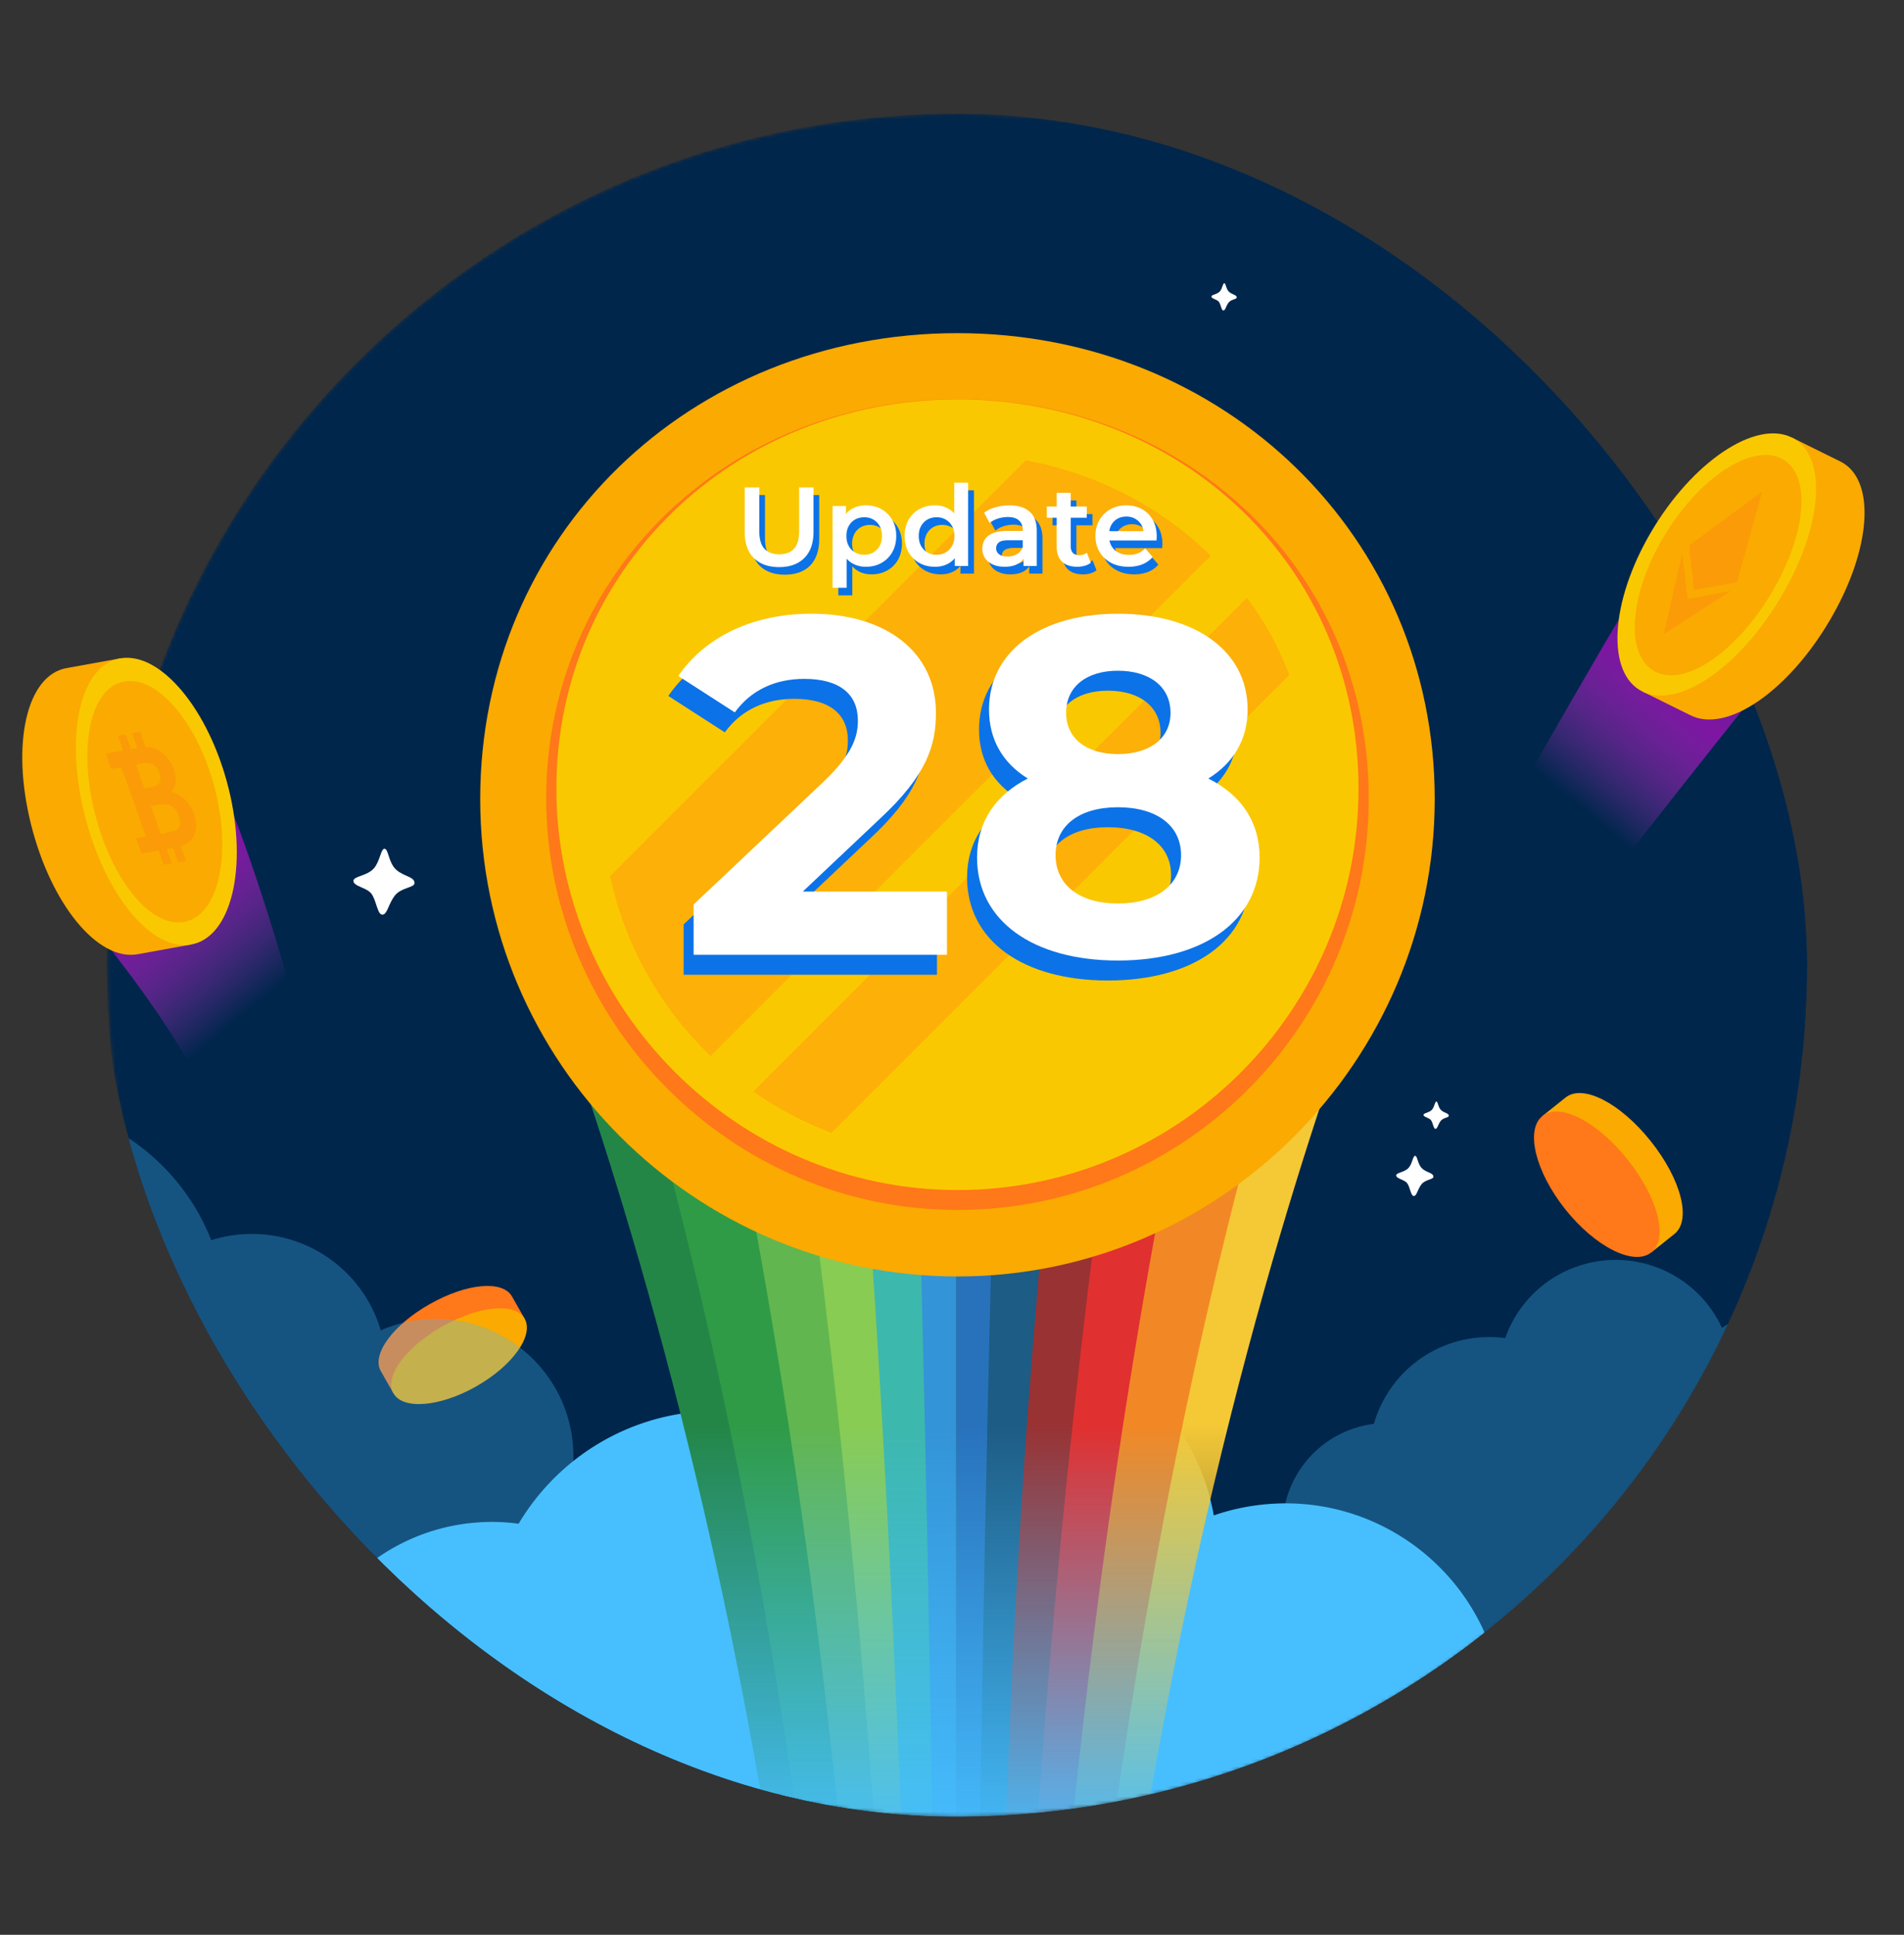 <svg xmlns="http://www.w3.org/2000/svg" width="503" height="511" fill="none"><rect width="100%" height="100%" fill="#333333" stroke="none"/><g clip-path="url(#a)"><mask id="b" width="451" height="450" x="28" y="30" maskUnits="userSpaceOnUse" style="mask-type:alpha"><path fill="#00264C" d="M253.167 479.843c124.219 0 224.921-100.703 224.921-224.922S377.386 30 253.167 30c-124.218 0-224.92 100.699-224.92 224.921 0 124.223 100.702 224.922 224.92 224.922Z"/></mask><g mask="url(#b)"><path fill="#00264C" d="M253.167 479.843c124.219 0 224.921-100.703 224.921-224.922S377.386 30 253.167 30c-124.218 0-224.92 100.699-224.92 224.921 0 124.223 100.702 224.922 224.92 224.922Z"/><path fill="url(#c)" d="m5.827 216.034 36.699-30.524c2.236-1.86 5.533-1.307 6.87 1.276 5.64 10.895 19.514 41.2 33.888 99.303l-11.101 9.233-11.101 9.233c-10.575-32.091-44.46-69.584-55.667-81.395-1.945-2.051-1.761-5.319.412-7.126Z"/><path fill="url(#d)" d="m475.336 161.037-27.144-21.497c-2.269-1.797-5.571-1.238-7.054 1.248-13.313 22.309-71.092 119.912-97.886 177.921l6.121 5.091 6.12 5.09c16.09-30.919 103.276-139.582 120.641-161.114 1.677-2.08 1.297-5.079-.798-6.739Z"/><path fill="#fff" fill-rule="evenodd" d="M98.778 229.34c-1.822 2.051-5.35 2.037-5.412 3.283 0 1.505 3.44 1.722 4.741 3.395 1.307 1.673 1.592 5.627 2.926 5.55 1.328-.077 1.504-2.764 3.312-5.081 1.659-2.114 5.161-2.023 5.161-3.255 0-1.722-2.777-1.687-4.836-3.528s-2.018-5.425-3.048-5.537c-1.029-.119-1.192 3.297-2.851 5.173h.007Zm273.366 79.082c-1.109 1.249-3.258 1.24-3.295 1.999 0 .916 2.095 1.049 2.887 2.067.796 1.019.969 3.428 1.782 3.381.808-.047.915-1.684 2.017-3.095 1.01-1.287 3.143-1.232 3.143-1.982 0-1.049-1.691-1.028-2.945-2.149-1.254-1.121-1.229-3.303-1.856-3.372-.627-.072-.726 2.008-1.737 3.151h.004Zm6.163-15.346c-.754.848-2.212.843-2.238 1.358 0 .622 1.423.712 1.961 1.403.54.692.658 2.327 1.209 2.295.549-.032.622-1.143 1.369-2.101.687-.874 2.134-.836 2.134-1.345 0-.712-1.148-.698-1.999-1.459-.851-.761-.835-2.243-1.26-2.289-.426-.049-.493 1.363-1.179 2.138h.003ZM322.276 76.948c-.753.848-2.212.842-2.237 1.357 0 .622 1.423.712 1.96 1.403.541.692.658 2.327 1.21 2.295.549-.031.622-1.143 1.369-2.1.686-.875 2.134-.837 2.134-1.346 0-.712-1.148-.698-1.999-1.459-.852-.761-.835-2.243-1.26-2.29-.426-.048-.493 1.364-1.179 2.14h.002Z" clip-rule="evenodd"/><path fill="#FF7819" d="M137.38 348.99c-.865 4.407-5.93 10.062-13.234 14.211-7.304 4.148-14.757 5.608-18.985 4.091l-1.222.694-3.34-5.878c-2.492-4.38 3.173-12.141 12.891-17.663 9.718-5.523 19.28-6.419 21.775-2.035l3.339 5.879-1.222.693-.002.008Z"/><path fill="#FF7819" d="M133.667 349.648c-1.889-3.323-9.157-2.545-16.346 1.545-7.193 4.085-11.581 9.93-9.692 13.252 1.889 3.323 9.25 2.702 16.442-1.383 7.193-4.085 11.49-10.095 9.604-13.412l-.008-.002Z"/><path fill="#FAAA00" d="M116.833 350.327c-9.717 5.523-15.382 13.284-12.891 17.663 2.507 4.416 12.324 3.589 21.884-1.84 9.56-5.43 15.289-13.441 12.782-17.857-2.492-4.379-12.054-3.484-21.775 2.034Z"/><path fill="#47BFFF" fill-opacity=".3" d="M496.112 452.248c6.251 1.895.352 5.018 7.258 4.433 1.171-.099 3.744 26.34 15.228 2.355-1.651 7.333 3.736-6.732 4.402 1.147 3.519 41.602 40.154 72.468 81.829 68.942 16.132-1.364 30.665-7.695 42.205-17.391 14.095 15.855 35.226 25.055 57.993 23.129 26.844-2.271 48.842-19.479 58.495-42.706a52.541 52.541 0 0 0 18.221 1.641c22.68-1.918 40.715-17.963 46.254-38.706a36.63 36.63 0 0 0 14.199 1.589c19.991-1.691 34.841-19.253 33.152-39.21-1.688-19.957-19.276-34.776-39.268-33.085l-.043.004a36.85 36.85 0 0 0-11.461 2.888c-4.619-15.873-19.955-26.783-37.084-25.334a35.666 35.666 0 0 0-7.69 1.522c-9.025-23.042-32.429-38.459-58.405-36.262-4.944.419-9.663 1.428-14.117 2.982-5.288-29.986-32.704-51.516-63.667-48.897-18.648 1.578-34.532 11.555-44.281 25.895-8.733-3.577-18.395-5.245-28.413-4.398-20.382 1.724-37.572 13.294-47.287 29.594a51.845 51.845 0 0 0-11.468-.294 52.881 52.881 0 0 0-32.361 14.664 29.757 29.757 0 0 0-18.201.587 29.83 29.83 0 0 0-6.697 3.362c-6.617-14.362-23.232-21.555-38.438-16.149-9.158 3.256-15.818 10.365-18.82 18.856-4.859-.643-9.933-.204-14.852 1.545-10.01 3.558-17.116 11.64-19.842 21.111a26.87 26.87 0 0 0-5.799 1.367c-14.333 5.095-21.834 20.837-16.748 35.145 5.087 14.308 20.842 21.782 35.175 16.687.575-.204 1.142-.43 1.702-.677.14 3.902.86 7.884 2.236 11.753 7.263 20.431 29.741 31.095 50.208 23.819a39.077 39.077 0 0 0 18.901-14.311c9.174 6.102 21.003 7.931 32.184 3.956 9.301-3.307 11.295 6.666 15.3-1.553Zm-723.998-35.923c6.252 1.894.353 5.017 7.259 4.433 1.171-.1 3.743 26.339 15.227 2.354-1.65 7.334 3.737-6.732 4.403 1.147 3.519 41.602 40.154 72.468 81.829 68.943 16.132-1.365 30.665-7.696 42.205-17.392 14.095 15.855 35.226 25.055 57.993 23.129 26.844-2.271 48.842-19.479 58.495-42.706a52.54 52.54 0 0 0 18.221 1.641c22.68-1.918 40.715-17.963 46.254-38.706a36.649 36.649 0 0 0 14.199 1.59c19.991-1.692 34.841-19.254 33.152-39.211-1.688-19.957-19.276-34.776-39.268-33.085l-.043.004a36.878 36.878 0 0 0-11.461 2.888c-4.619-15.872-19.955-26.783-37.084-25.334a35.725 35.725 0 0 0-7.69 1.522C46.78 304.5 23.376 289.083-2.6 291.281c-4.944.418-9.663 1.427-14.117 2.981-5.289-29.985-32.704-51.516-63.667-48.896-18.648 1.577-34.532 11.554-44.281 25.895-8.733-3.578-18.395-5.246-28.413-4.399-20.382 1.725-37.572 13.294-47.287 29.594a51.845 51.845 0 0 0-11.468-.294 52.881 52.881 0 0 0-32.361 14.664 29.757 29.757 0 0 0-18.201.587 29.832 29.832 0 0 0-6.697 3.363c-6.618-14.363-23.232-21.555-38.438-16.149-9.158 3.255-15.818 10.365-18.821 18.856-4.858-.644-9.932-.205-14.851 1.544-10.01 3.558-17.116 11.64-19.842 21.111a26.915 26.915 0 0 0-5.799 1.367c-14.333 5.096-21.835 20.837-16.748 35.146 5.087 14.308 20.842 21.782 35.175 16.686.575-.204 1.142-.43 1.702-.677a39.33 39.33 0 0 0 2.236 11.754c7.263 20.431 29.741 31.094 50.208 23.818a39.077 39.077 0 0 0 18.901-14.311c9.174 6.102 21.003 7.931 32.184 3.956 9.301-3.306 11.295 6.666 15.299-1.552Z"/><path fill="#47BFFF" d="M109.485 522.301c6.251 1.895.352 5.017 7.258 4.433 1.171-.099 3.744 26.34 15.228 2.354-1.651 7.334 3.736-6.731 4.402 1.148 3.519 41.602 40.154 72.468 81.829 68.942 16.132-1.365 30.665-7.695 42.205-17.391 14.095 15.855 35.226 25.055 57.993 23.129 26.844-2.271 48.842-19.479 58.495-42.707a52.52 52.52 0 0 0 18.221 1.642c22.68-1.919 40.715-17.963 46.254-38.706a36.648 36.648 0 0 0 14.199 1.589c19.992-1.691 34.841-19.254 33.152-39.211-1.688-19.957-19.276-34.775-39.268-33.084l-.043.003a36.878 36.878 0 0 0-11.461 2.888c-4.619-15.872-19.955-26.783-37.084-25.334a35.667 35.667 0 0 0-7.69 1.523c-9.025-23.043-32.429-38.459-58.405-36.262-4.944.418-9.663 1.428-14.117 2.982-5.288-29.986-32.704-51.516-63.667-48.897-18.648 1.578-34.532 11.554-44.281 25.895-8.732-3.578-18.395-5.245-28.412-4.398-20.382 1.724-37.573 13.294-47.288 29.594a51.784 51.784 0 0 0-11.468-.295 52.88 52.88 0 0 0-32.361 14.665 29.765 29.765 0 0 0-18.201.586 29.881 29.881 0 0 0-6.697 3.363c-6.617-14.362-23.232-21.555-38.438-16.149-9.158 3.256-15.818 10.365-18.82 18.856-4.859-.643-9.933-.205-14.852 1.544-10.01 3.559-17.116 11.641-19.842 21.111a26.874 26.874 0 0 0-5.8 1.368c-14.332 5.095-21.833 20.837-16.747 35.145 5.087 14.308 20.842 21.782 35.175 16.687a25.07 25.07 0 0 0 1.702-.677c.14 3.901.86 7.884 2.236 11.753 7.263 20.431 29.741 31.095 50.208 23.819A39.079 39.079 0 0 0 62 519.898c9.174 6.102 21.003 7.931 32.184 3.956 9.301-3.307 11.295 6.665 15.3-1.553Z"/><mask id="f" width="230" height="259" x="147" y="254" maskUnits="userSpaceOnUse" style="mask-type:alpha"><path fill="url(#e)" d="M366.599 254.917H157.163c-6.436 0-11.197 5.992-9.742 12.262l55.1 237.419a10.002 10.002 0 0 0 9.743 7.74h99.888a10 10 0 0 0 9.748-7.766l54.447-237.418c1.437-6.264-3.322-12.237-9.748-12.237Z"/></mask><g mask="url(#f)"><path fill="#F5C836" d="M280.222 647.937h-27.707V258.773h108.098s-31.345 78.897-52.918 194.582c-21.573 115.684-27.473 194.582-27.473 194.582Z"/><path fill="#F28825" d="M275.566 647.938h-23.05V258.774h89.93s-26.077 78.897-44.024 194.582c-17.947 115.684-22.856 194.582-22.856 194.582Z"/><path fill="#E13030" d="M269.517 647.937h-17.001V258.773h66.329s-19.233 78.897-32.47 194.582c-13.237 115.684-16.858 194.582-16.858 194.582Z"/><path fill="#993233" d="M264.386 647.938h-11.872V258.774h46.318s-13.431 78.897-22.674 194.582c-9.244 115.684-11.772 194.582-11.772 194.582Z"/><path fill="#1D5C84" d="M258.923 647.938h-6.408V258.774l30.468-3.507s-11.103 81.912-16.093 197.597c-4.989 115.684-7.967 195.074-7.967 195.074Z"/><path fill="#2872BC" d="M254.954 647.938h-2.439V258.774h11.503s-2.76 78.897-4.659 194.582c-1.899 115.684-4.405 194.582-4.405 194.582Z"/><path fill="#238647" d="M224.809 647.938h27.706V258.774H144.417s31.345 78.897 52.918 194.582c21.573 115.684 27.474 194.582 27.474 194.582Z"/><path fill="#2F9B47" d="M229.464 647.938h23.05V258.774h-89.93s26.077 78.897 44.024 194.582c17.947 115.684 22.856 194.582 22.856 194.582Z"/><path fill="#62B64F" d="M235.514 647.938h17.001V258.774h-66.328s19.233 78.897 32.47 194.582c13.237 115.684 16.857 194.582 16.857 194.582Z"/><path fill="#89CC53" d="M240.643 647.938h11.872V258.774h-46.318s13.431 78.897 22.675 194.582c9.243 115.684 11.771 194.582 11.771 194.582Z"/><path fill="#3DB8AD" d="M246.106 647.938h6.408V258.774l-27.969-3.661s7.25 78.898 12.239 194.582c4.99 115.684 9.322 198.243 9.322 198.243Z"/><path fill="#3394D7" d="M250.076 647.938h2.439V258.774h-11.356s2.759 78.897 4.658 194.582c1.899 115.684 4.259 194.582 4.259 194.582Z"/></g><path fill="#FAAA00" d="M252.944 87.99c70.682 0 126.083 54.054 126.083 123.053s-56.545 126.083-126.083 126.083c-69.537 0-126.083-56.546-126.083-126.083S182.262 87.989 252.944 87.989Z"/><path fill="#FF7819" d="M252.948 319.557c59.911 0 108.648-48.737 108.648-108.715 0-59.979-47.727-105.417-108.648-105.417S144.3 151.738 144.3 210.842c0 59.103 48.737 108.715 108.648 108.715Z"/><path fill="#FAC800" d="M252.942 314.302c58.43 0 105.955-47.525 105.955-106.022 0-58.498-46.583-102.792-105.955-102.792-59.373 0-105.956 45.169-105.956 102.792 0 57.622 47.525 106.022 105.956 106.022Z"/><path fill="#FCB008" d="m199.093 288.195 130.324-130.324a82.243 82.243 0 0 1 11.174 20.397l-120.9 120.9a90.503 90.503 0 0 1-20.666-10.906l.068-.067Zm-37.903-56.818 109.793-109.793c18.983 3.5 35.812 12.386 48.872 25.176L187.713 278.902c-13.127-12.656-22.551-29.013-26.523-47.458v-.067Z"/><path fill="#0C72E7" d="M209.449 240.738h38.081v16.7h-66.926v-13.284l34.158-32.262c7.844-7.464 9.236-12.018 9.236-16.32 0-6.958-4.808-11.007-14.17-11.007-7.59 0-14.043 2.91-18.344 8.856l-14.929-9.615c6.832-9.994 19.23-16.447 35.171-16.447 19.736 0 32.894 10.122 32.894 26.189 0 8.603-2.404 16.447-14.802 27.959l-20.369 19.231Zm107.138-29.858c8.603 4.302 13.537 11.387 13.537 20.875 0 16.7-14.929 27.201-37.449 27.201-22.393 0-37.195-10.501-37.195-27.201 0-9.488 4.934-16.573 13.411-20.875-6.579-4.048-10.248-10.247-10.248-18.218 0-15.561 13.917-25.303 34.032-25.303 20.369 0 34.286 9.742 34.286 25.303 0 7.971-3.796 14.17-10.374 18.218Zm-23.912-28.465c-8.223 0-13.663 4.175-13.663 11.133 0 6.705 5.313 10.88 13.663 10.88 8.477 0 13.917-4.175 13.917-10.88 0-6.958-5.567-11.133-13.917-11.133Zm0 61.485c10.248 0 16.7-4.934 16.7-12.777 0-7.844-6.452-12.652-16.7-12.652-10.121 0-16.446 4.808-16.446 12.652 0 7.843 6.325 12.777 16.446 12.777Z"/><path fill="#fff" d="M212.086 235.467h38.08v16.7H183.24v-13.284l34.159-32.261c7.844-7.464 9.236-12.019 9.236-16.32 0-6.959-4.808-11.007-14.17-11.007-7.591 0-14.043 2.91-18.344 8.856l-14.929-9.615c6.832-9.995 19.23-16.447 35.171-16.447 19.736 0 32.894 10.121 32.894 26.188 0 8.603-2.404 16.447-14.803 27.96l-20.368 19.23Zm107.137-29.857c8.603 4.301 13.537 11.386 13.537 20.875 0 16.699-14.928 27.2-37.448 27.2-22.393 0-37.195-10.501-37.195-27.2 0-9.489 4.934-16.574 13.41-20.875-6.578-4.049-10.247-10.248-10.247-18.218 0-15.561 13.916-25.303 34.032-25.303 20.369 0 34.285 9.742 34.285 25.303 0 7.97-3.795 14.169-10.374 18.218Zm-23.911-28.466c-8.223 0-13.663 4.175-13.663 11.133 0 6.706 5.313 10.881 13.663 10.881 8.477 0 13.917-4.175 13.917-10.881 0-6.958-5.567-11.133-13.917-11.133Zm0 61.486c10.248 0 16.7-4.934 16.7-12.778s-6.452-12.651-16.7-12.651c-10.121 0-16.447 4.807-16.447 12.651 0 7.844 6.326 12.778 16.447 12.778Z"/><path fill="#0C72E7" d="M207.347 151.787c-5.693 0-9.103-3.292-9.103-9.341v-11.712h3.855v11.564c0 4.27 1.927 6.108 5.278 6.108 3.351 0 5.248-1.838 5.248-6.108v-11.564h3.796v11.712c0 6.049-3.41 9.341-9.074 9.341Zm22.893-16.309c4.626 0 8.036 3.203 8.036 8.095 0 4.922-3.41 8.125-8.036 8.125-2.016 0-3.795-.682-5.07-2.135v7.68h-3.707v-21.587h3.529v2.076c1.245-1.512 3.084-2.254 5.248-2.254Zm-.415 13.047c2.669 0 4.685-1.927 4.685-4.952 0-3.024-2.016-4.952-4.685-4.952-2.668 0-4.714 1.928-4.714 4.952 0 3.025 2.046 4.952 4.714 4.952Zm23.768-19.036h3.706v22.001h-3.558v-2.046c-1.246 1.513-3.084 2.254-5.249 2.254-4.596 0-8.006-3.203-8.006-8.125 0-4.922 3.41-8.095 8.006-8.095 2.046 0 3.855.682 5.101 2.135v-8.124Zm-4.656 19.036c2.669 0 4.715-1.927 4.715-4.952 0-3.024-2.046-4.952-4.715-4.952-2.668 0-4.714 1.928-4.714 4.952 0 3.025 2.046 4.952 4.714 4.952Zm19.26-13.047c4.566 0 7.205 2.165 7.205 6.731v9.281h-3.499v-1.927c-.889 1.364-2.609 2.135-4.981 2.135-3.618 0-5.901-1.987-5.901-4.744 0-2.64 1.779-4.715 6.583-4.715h4.092v-.237c0-2.165-1.305-3.44-3.944-3.44-1.779 0-3.618.593-4.804 1.572l-1.453-2.699c1.691-1.304 4.152-1.957 6.702-1.957Zm-.504 13.521c1.808 0 3.38-.83 4.003-2.461V144.7h-3.825c-2.521 0-3.203.949-3.203 2.105 0 1.335 1.127 2.194 3.025 2.194Zm20.946-1.008 1.038 2.639c-.889.712-2.224 1.068-3.558 1.068-3.469 0-5.456-1.839-5.456-5.338v-7.62h-2.609v-2.965h2.609v-3.618h3.707v3.618h4.24v2.965h-4.24v7.532c0 1.541.771 2.372 2.194 2.372.771 0 1.512-.208 2.075-.653Zm18.451-4.329c0 .297-.029.741-.059 1.097h-12.424c.445 2.313 2.372 3.796 5.13 3.796 1.779 0 3.172-.564 4.299-1.72l1.987 2.283c-1.423 1.69-3.647 2.58-6.375 2.58-5.308 0-8.748-3.41-8.748-8.125 0-4.714 3.47-8.095 8.184-8.095 4.626 0 8.006 3.232 8.006 8.184Zm-8.006-5.219c-2.401 0-4.151 1.542-4.507 3.855h8.985c-.297-2.283-2.046-3.855-4.478-3.855Z"/><path fill="#fff" d="M205.839 149.776c-2.846 0-5.08-.801-6.701-2.402-1.601-1.601-2.402-3.914-2.402-6.938v-11.713h3.855v11.564c0 2.135.455 3.687 1.364 4.656.929.968 2.234 1.453 3.914 1.453 1.68 0 2.975-.485 3.884-1.453.91-.969 1.364-2.521 1.364-4.656v-11.564h3.796v11.713c0 3.024-.811 5.337-2.432 6.938-1.601 1.601-3.815 2.402-6.642 2.402Zm22.894-.089c-1.285 0-2.462-.296-3.529-.889-1.048-.594-1.888-1.483-2.52-2.669-.613-1.206-.92-2.728-.92-4.567 0-1.858.297-3.38.89-4.566.613-1.186 1.443-2.066 2.491-2.639 1.047-.593 2.243-.89 3.588-.89 1.561 0 2.935.337 4.121 1.009a7.354 7.354 0 0 1 2.847 2.817c.711 1.205 1.067 2.629 1.067 4.269 0 1.641-.356 3.074-1.067 4.3a7.354 7.354 0 0 1-2.847 2.817c-1.186.672-2.56 1.008-4.121 1.008Zm-8.777 5.545v-21.587h3.528v3.737l-.118 4.21.296 4.211v9.429h-3.706Zm8.361-8.718c.89 0 1.681-.197 2.373-.593a4.287 4.287 0 0 0 1.69-1.72c.415-.751.622-1.63.622-2.639 0-1.027-.207-1.907-.622-2.639a4.29 4.29 0 0 0-1.69-1.719c-.692-.396-1.483-.593-2.373-.593-.889 0-1.69.197-2.401.593-.712.395-1.275.968-1.691 1.719-.415.732-.622 1.612-.622 2.639 0 1.009.207 1.888.622 2.639.416.752.979 1.325 1.691 1.72.711.396 1.512.593 2.401.593Zm18.668 3.173c-1.522 0-2.896-.336-4.122-1.008a7.57 7.57 0 0 1-2.847-2.847c-.691-1.206-1.037-2.629-1.037-4.27 0-1.64.346-3.064 1.037-4.269a7.354 7.354 0 0 1 2.847-2.817c1.226-.672 2.6-1.009 4.122-1.009 1.324 0 2.51.297 3.558.89 1.048.573 1.878 1.453 2.491 2.639.612 1.186.919 2.708.919 4.566 0 1.839-.297 3.361-.89 4.567-.593 1.186-1.413 2.075-2.461 2.669-1.048.593-2.253.889-3.617.889Zm.444-3.173c.89 0 1.681-.197 2.373-.593a4.287 4.287 0 0 0 1.69-1.72c.435-.751.652-1.63.652-2.639 0-1.027-.217-1.907-.652-2.639a4.29 4.29 0 0 0-1.69-1.719c-.692-.396-1.483-.593-2.373-.593-.889 0-1.69.197-2.401.593-.692.395-1.256.968-1.691 1.719-.415.732-.622 1.612-.622 2.639 0 1.009.207 1.888.622 2.639.435.752.999 1.325 1.691 1.72.711.396 1.512.593 2.401.593Zm4.804 2.965v-3.736l.148-4.21-.296-4.211v-9.844h3.677v22.001h-3.529Zm18.162 0v-3.202l-.207-.682v-5.604c0-1.087-.326-1.927-.979-2.521-.652-.612-1.64-.919-2.965-.919-.889 0-1.769.139-2.639.415-.85.277-1.571.663-2.164 1.157l-1.453-2.698c.85-.653 1.858-1.137 3.024-1.453a13.427 13.427 0 0 1 3.677-.505c2.293 0 4.062.554 5.308 1.661 1.265 1.087 1.897 2.777 1.897 5.07v9.281h-3.499Zm-4.981.208c-1.186 0-2.224-.198-3.113-.593-.89-.415-1.582-.978-2.076-1.69a4.422 4.422 0 0 1-.712-2.461c0-.89.208-1.69.623-2.402.435-.712 1.137-1.275 2.105-1.69.969-.415 2.254-.623 3.855-.623h4.596v2.461h-4.329c-1.265 0-2.115.208-2.55.623a1.92 1.92 0 0 0-.653 1.483c0 .672.267 1.205.801 1.601.534.395 1.275.593 2.224.593.909 0 1.72-.208 2.431-.623.732-.415 1.256-1.028 1.572-1.838l.623 2.224c-.356.929-.999 1.65-1.928 2.164-.909.514-2.066.771-3.469.771Zm19.197 0c-1.739 0-3.084-.445-4.032-1.334-.949-.91-1.424-2.244-1.424-4.003v-14.204h3.707v14.115c0 .751.188 1.334.563 1.749.396.415.939.623 1.631.623.83 0 1.522-.218 2.076-.652l1.037 2.639c-.434.355-.968.622-1.601.8a7.188 7.188 0 0 1-1.957.267Zm-8.065-12.958v-2.965h10.556v2.965h-10.556Zm21.594 12.958c-1.759 0-3.301-.346-4.626-1.038-1.304-.711-2.323-1.68-3.054-2.906-.712-1.225-1.067-2.619-1.067-4.181 0-1.581.346-2.975 1.037-4.18a7.667 7.667 0 0 1 2.906-2.877c1.246-.692 2.659-1.038 4.24-1.038 1.542 0 2.916.337 4.122 1.009a7.3 7.3 0 0 1 2.847 2.846c.692 1.226 1.037 2.669 1.037 4.329 0 .159-.009.336-.029.534 0 .198-.01.386-.03.564h-13.195v-2.462h11.238l-1.453.771c.02-.909-.168-1.71-.563-2.401a4.308 4.308 0 0 0-1.631-1.631c-.672-.396-1.453-.593-2.343-.593-.909 0-1.709.197-2.401.593a4.321 4.321 0 0 0-1.602 1.66c-.375.692-.563 1.512-.563 2.461v.593c0 .949.218 1.789.652 2.521a4.35 4.35 0 0 0 1.839 1.69c.791.395 1.7.593 2.728.593.889 0 1.69-.138 2.402-.415a5.115 5.115 0 0 0 1.897-1.305l1.987 2.283c-.712.831-1.611 1.473-2.698 1.928-1.068.435-2.293.652-3.677.652Z"/><path fill="#FAAA00" d="M435.215 329.508c-5.189-.195-12.561-4.962-18.616-12.557-6.055-7.596-9.066-15.846-8.094-20.948l-1.013-1.272 6.113-4.874c4.553-3.635 14.439 1.438 22.498 11.543 8.059 10.105 10.805 20.866 6.247 24.505l-6.113 4.875-1.013-1.272h-.009Z"/><path fill="#FAAA00" d="M433.794 325.383c3.455-2.756 1.257-10.917-4.71-18.393-5.962-7.48-13.429-11.439-16.883-8.683-3.455 2.757-1.421 11.052 4.542 18.533 5.962 7.48 13.601 11.305 17.051 8.552v-.009Z"/><path fill="#FF7819" d="M429.985 306.278c-8.059-10.105-17.944-15.178-22.498-11.543-4.592 3.66-1.879 14.724 6.045 24.665 7.925 9.942 18.108 15.043 22.7 11.383 4.553-3.635 1.808-14.396-6.247-24.505Z"/></g></g><path fill="#FAAA00" d="M49.863 246.78c5.735-6.843 7.387-21.4 3.42-37.319-3.967-15.919-12.412-28.653-20.918-32.907l-.666-2.664-14.138 2.563c-10.538 1.905-14.662 20.003-9.388 41.187 5.273 21.185 17.657 36.285 28.207 34.379l14.138-2.564-.665-2.663.01-.012Z"/><path fill="#FAAA00" d="M45.547 240.52c-7.993 1.447-17.25-10.152-21.146-25.831-3.908-15.677-.978-29.484 7.015-30.93 7.993-1.447 17.635 10.088 21.543 25.765 3.908 15.677.584 29.56-7.398 31.005l-.014-.009Z"/><path fill="#FAC800" d="M22.324 215.075c-5.273-21.185-1.15-39.282 9.388-41.188 10.618-1.927 23.479 13.457 28.672 34.293 5.193 20.836.765 39.346-9.853 41.273-10.538 1.905-22.922-13.196-28.207-34.378Z"/><path fill="#FAAA00" d="M56.897 208.809c-4.362-17.509-15.167-30.441-24.09-28.824-8.807 1.591-12.221 16.793-7.79 34.598 4.433 17.804 14.807 30.502 23.602 28.913 8.922-1.618 12.64-17.177 8.278-34.687Zm378.386-28.553c-3.537-8.109-.978-22.475 7.341-36.607 8.318-14.132 20.01-23.994 29.351-25.735l1.393-2.364 12.786 6.317c9.531 4.702 8.327 23.129-2.737 41.936s-27.194 29.855-36.736 25.147l-12.786-6.316 1.393-2.364-.005-.014Z"/><path fill="#FAAA00" d="M441.184 175.456c7.229 3.569 19.375-4.987 27.557-18.908 8.193-13.916 9.318-27.915 2.089-31.483-7.229-3.569-19.725 4.821-27.918 18.737-8.192 13.916-8.962 28.095-1.744 31.659l.016-.005Z"/><path fill="#FAC800" d="M470.617 157.484c11.064-18.808 12.268-37.234 2.737-41.937-9.602-4.745-26.268 6.442-37.156 24.938-10.888 18.496-11.919 37.4-2.317 42.146 9.531 4.702 25.661-6.345 36.736-25.147Z"/><path fill="#FAAA00" d="M439.352 142.04c9.148-15.544 23.153-24.951 31.222-20.964 7.966 3.929 6.907 19.394-2.391 35.2-9.299 15.807-22.825 25.107-30.781 21.183-8.068-3.987-7.198-19.876 1.95-35.419Z"/><path fill="#FF7819" d="M45.224 209.167c.264.084.525.151.782.237 1.538.524 2.92 1.578 4.082 3.309a10.114 10.114 0 0 1 1.496 3.509c.53 2.466.108 4.271-1.09 5.56-.523.563-1.126 1.007-1.818 1.289-.254.102-.499.21-.763.305-.14.044-.129.149-.06.333.397 1.105.786 2.203 1.184 3.308.083.235.044.365-.117.389-.536.101-1.083.186-1.618.286-.224.043-.224.043-.34-.266l-1.151-3.217c-.068-.184-.123-.254-.265-.218-.446.093-.895.168-1.351.254-.136.026-.165.094-.094.295.38 1.055.763 2.118 1.136 3.174.12.335.12.335-.113.37-.553.095-1.1.18-1.65.293-.152.028-.221-.03-.294-.24-.362-1.049-.74-2.087-1.11-3.135-.085-.24-.212-.347-.384-.321-1.378.242-2.75.473-4.127.723-.152.028-.22-.021-.293-.24a279.908 279.908 0 0 0-1.239-3.459c-.084-.226-.047-.295.106-.315.627-.1 1.25-.217 1.868-.325.44-.082.503-.362.279-.982-.356-.97-.697-1.943-1.037-2.916-1.434-4.012-2.869-8.033-4.302-12.046-.197-.562-.402-1.122-.599-1.684-.224-.62-.456-.799-.89-.727-.623.117-1.252.209-1.866.333-.151.029-.228-.028-.31-.245-.388-1.179-.8-2.317-1.205-3.457-.104-.284-.104-.284.112-.325l4.143-.726c.144-.027.181-.138.111-.333-.4-1.114-.793-2.238-1.2-3.35-.07-.193-.07-.282.081-.311.603-.095 1.195-.207 1.796-.311.128-.024.152.106.188.206l1.206 3.376c.11.319.118.318.341.276.432-.082.872-.164 1.307-.228.144-.027.147-.099.087-.285l-1.201-3.35c-.107-.302-.108-.31.108-.351.567-.107 1.13-.195 1.698-.301.136-.026.197.034.264.218.411 1.174.84 2.354 1.26 3.527.122.343.12.335.357.317 1.814-.127 3.59.692 5.31 2.613.691.773 1.234 1.681 1.639 2.686.341.848.592 1.695.676 2.537.144 1.386-.08 2.527-.696 3.385-.131.186-.282.348-.43.537l-.004.019Zm-4.074 7.382c.416 1.155.822 2.303 1.23 3.46.055.16.106.257.25.23 1.049-.233 2.11-.441 3.155-.7.348-.084.682-.245.963-.468.78-.602 1.058-1.593.699-3.019-.17-.683-.428-1.349-.864-1.947-.76-1.055-1.636-1.57-2.54-1.668-.643-.075-1.272-.029-1.89.034-.714.072-1.405.228-2.11.352-.216.041-.216.041-.11.334l1.209 3.393.008-.001Zm-4.13-11.48c.347.963.693 1.926 1.032 2.89.071.201.14.26.284.233.56-.106 1.126-.176 1.68-.308.429-.098.843-.23 1.242-.394.393-.154.735-.406.953-.832.31-.595.276-1.348.034-2.196-.34-1.144-.908-2.056-1.845-2.55a3.339 3.339 0 0 0-1.96-.382c-.788.077-1.562.231-2.344.342-.168.032-.17.113-.097.323.345.954.682 1.91 1.027 2.864l-.006.01Z" opacity=".3"/><g fill="#FF7819" clip-path="url(#g)" opacity=".3"><path d="m458.87 153.761 6.627-23.885-19.236 14.175 1.25 11.749 11.359-2.039Z"/><path d="m457.249 156.1-11.397 2.093-1.412-11.958-4.894 21.215 17.703-11.35Z"/></g><defs><linearGradient id="c" x1="25.719" x2="79.328" y1="202.584" y2="267.038" gradientUnits="userSpaceOnUse"><stop offset=".04" stop-color="#4B287D"/><stop offset=".445" stop-color="#7E16A3"/><stop offset=".895" stop-color="#C834D6" stop-opacity="0"/></linearGradient><linearGradient id="d" x1="461.494" x2="407.886" y1="152.234" y2="216.688" gradientUnits="userSpaceOnUse"><stop offset=".04" stop-color="#4B287D"/><stop offset=".445" stop-color="#7E16A3"/><stop offset=".895" stop-color="#C834D6" stop-opacity="0"/></linearGradient><linearGradient id="e" x1="262.219" x2="262.219" y1="262.207" y2="519.039" gradientUnits="userSpaceOnUse"><stop offset=".04" stop-color="#4B287D"/><stop offset=".445" stop-color="#7E16A3"/><stop offset=".895" stop-color="#C834D6" stop-opacity="0"/></linearGradient><clipPath id="a"><rect width="449.828" height="449.828" x="27.601" y="30" fill="#fff" rx="224.914"/></clipPath><clipPath id="g"><path fill="#fff" d="m474.533 139.025-11.45-11.592-31.92 31.53 11.45 11.59z"/></clipPath></defs></svg>